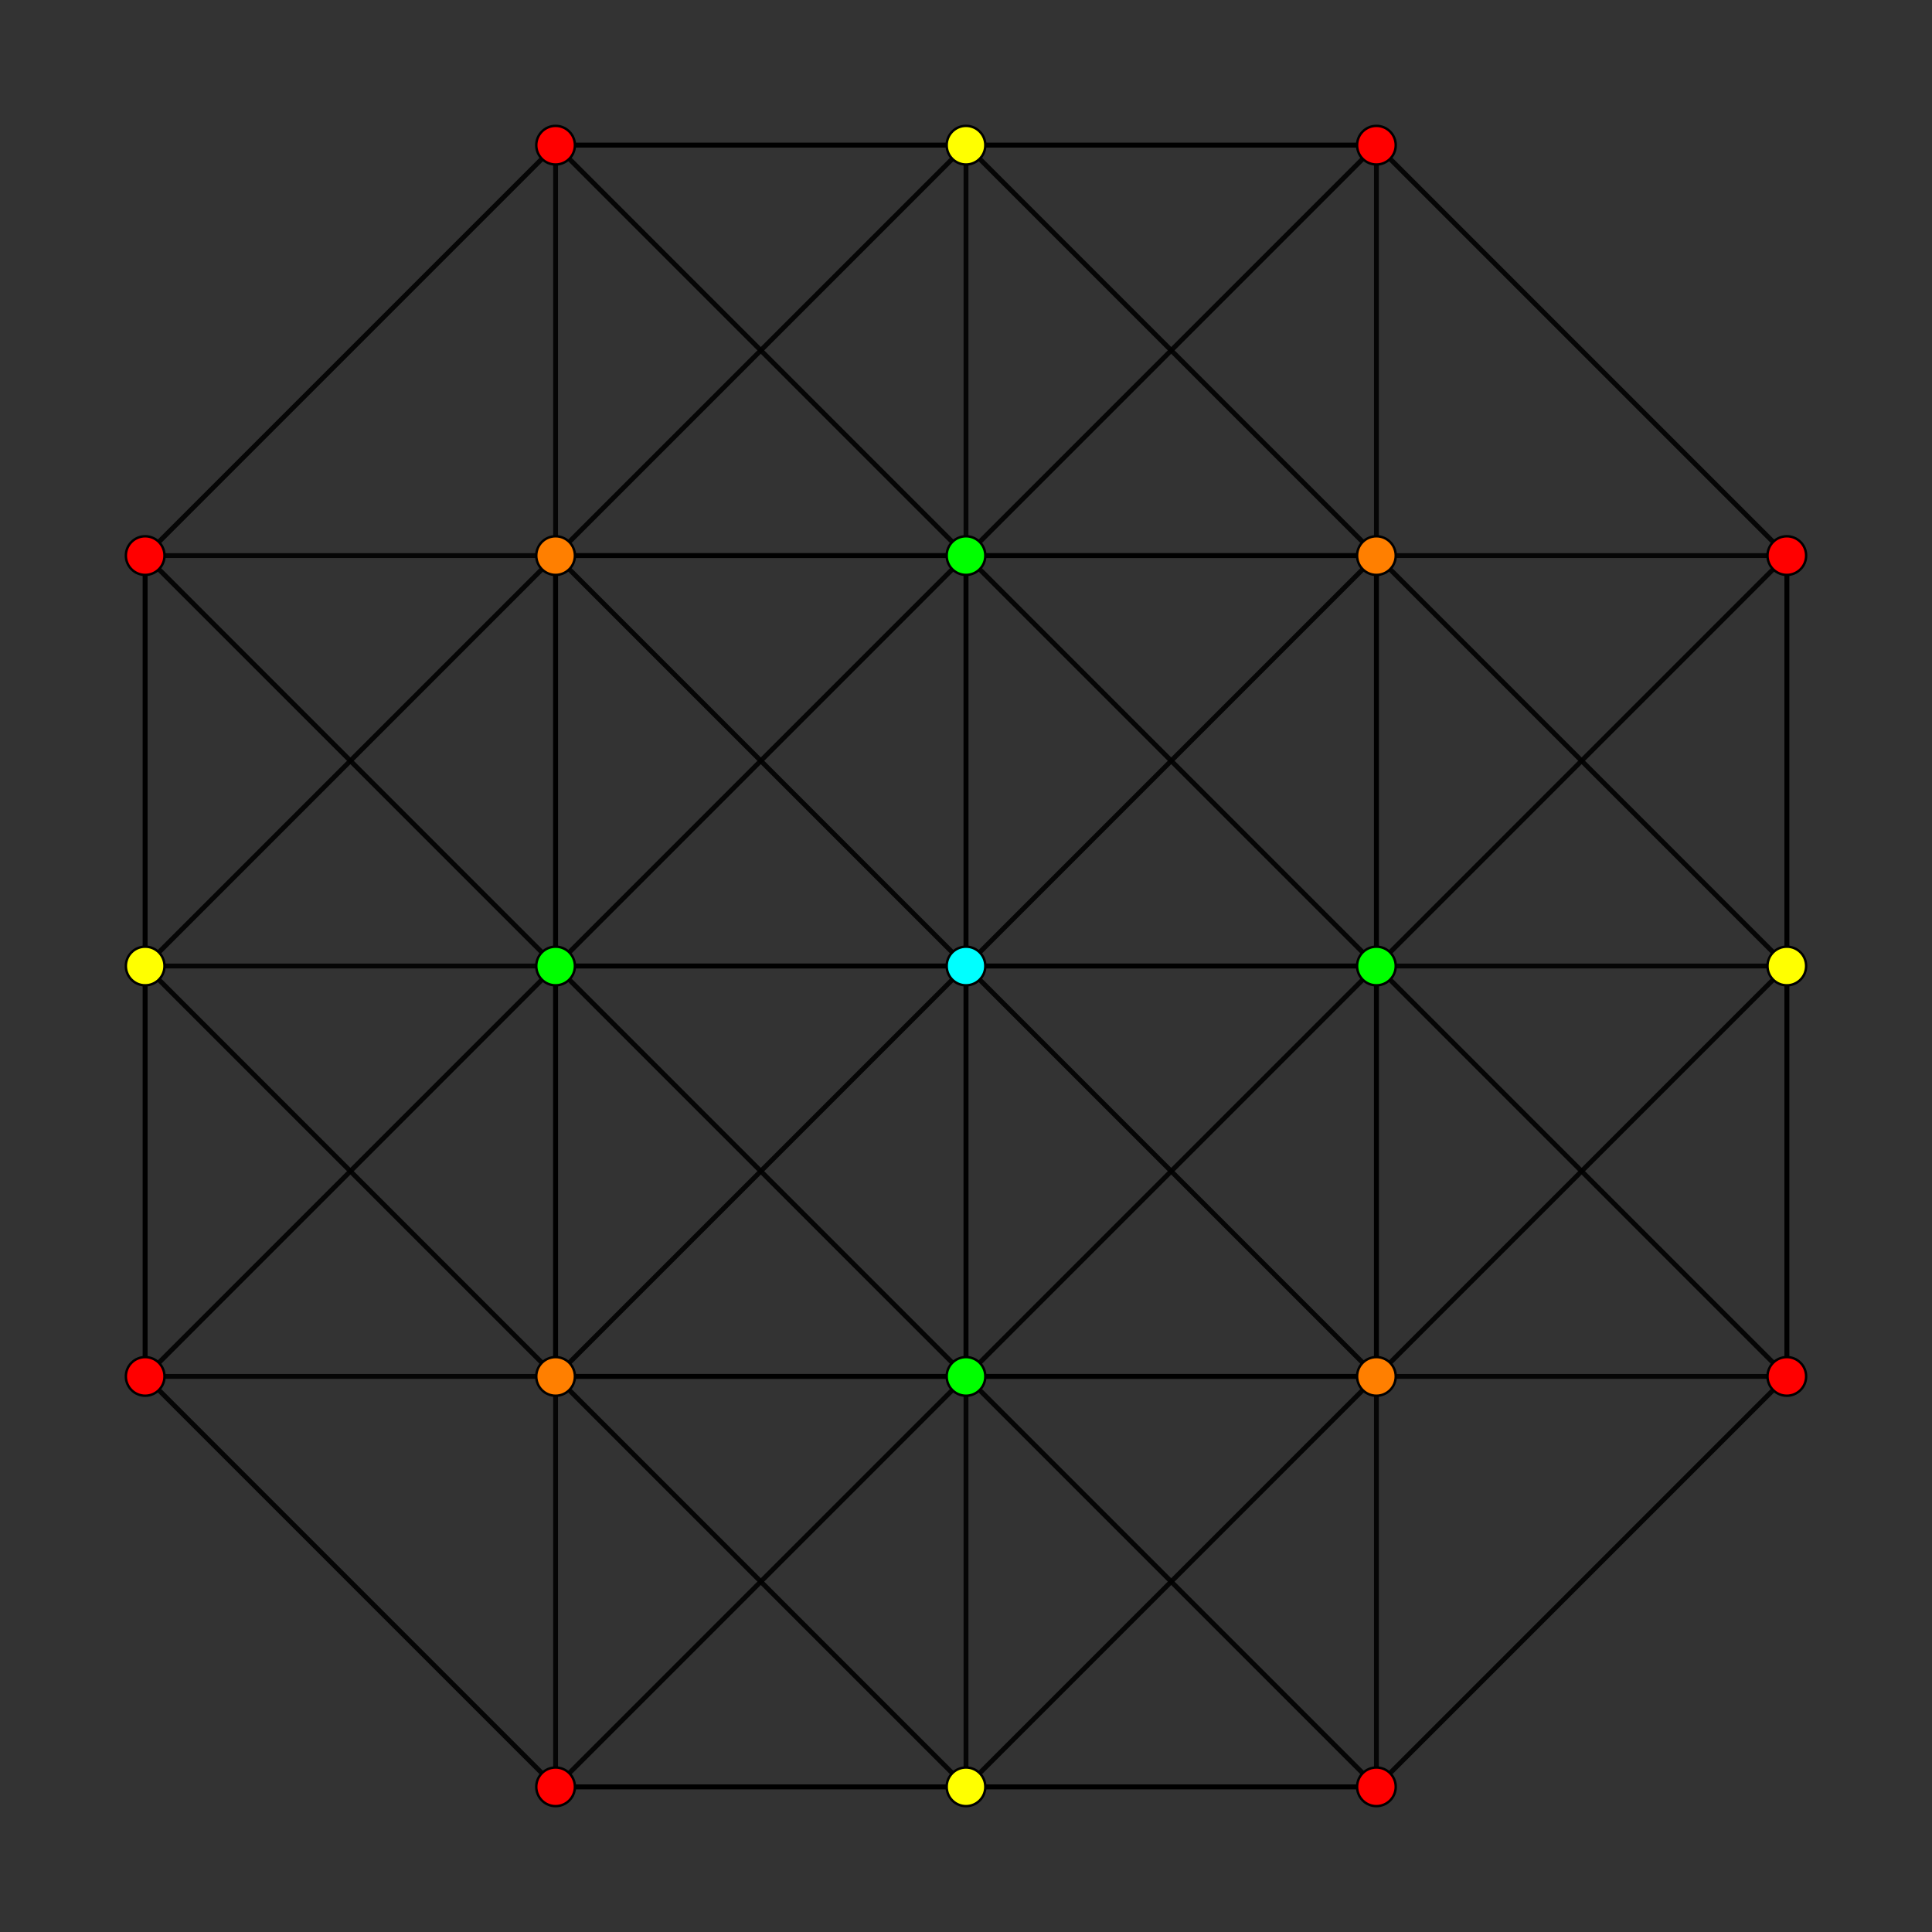 <?xml version="1.0" encoding="UTF-8" standalone="no"?>
<svg
xmlns="http://www.w3.org/2000/svg"
version="1.0"
width="1600" height="1600"
id="7-simplex_t02_A3.svg">
<rect width="100%" height="100%" fill="#333333" stroke="none"/>
<g style="stroke:#000000;stroke-width:4.0;stroke-opacity:0.90;">
<line x1="1139.882" y1="1139.882" x2="1479.765" y2="800.000"/>
<line x1="1139.882" y1="1139.882" x2="1479.765" y2="1139.882"/>
<line x1="1139.882" y1="1139.882" x2="1139.882" y2="460.118"/>
<line x1="1139.882" y1="1139.882" x2="1139.882" y2="800.000"/>
<line x1="1139.882" y1="1139.882" x2="800.000" y2="1479.765"/>
<line x1="1139.882" y1="1139.882" x2="460.118" y2="1139.882"/>
<line x1="1479.765" y1="800.000" x2="1479.765" y2="1139.882"/>
<line x1="1479.765" y1="800.000" x2="1139.882" y2="460.118"/>
<line x1="1479.765" y1="800.000" x2="1479.765" y2="460.118"/>
<line x1="1479.765" y1="1139.882" x2="1479.765" y2="1139.882"/>
<line x1="1479.765" y1="1139.882" x2="1139.882" y2="800.000"/>
<line x1="1479.765" y1="1139.882" x2="1479.765" y2="460.118"/>
<line x1="1479.765" y1="1139.882" x2="1139.882" y2="1479.765"/>
<line x1="1139.882" y1="460.118" x2="1139.882" y2="800.000"/>
<line x1="1139.882" y1="460.118" x2="1479.765" y2="460.118"/>
<line x1="1139.882" y1="460.118" x2="460.118" y2="460.118"/>
<line x1="1139.882" y1="460.118" x2="800.000" y2="120.235"/>
<line x1="1139.882" y1="800.000" x2="1139.882" y2="800.000"/>
<line x1="1139.882" y1="800.000" x2="1479.765" y2="460.118"/>
<line x1="1139.882" y1="800.000" x2="1479.765" y2="800.000"/>
<line x1="1139.882" y1="800.000" x2="460.118" y2="800.000"/>
<line x1="1139.882" y1="800.000" x2="800.000" y2="800.000"/>
<line x1="1479.765" y1="460.118" x2="1479.765" y2="460.118"/>
<line x1="1479.765" y1="460.118" x2="1139.882" y2="120.235"/>
<line x1="1479.765" y1="800.000" x2="1479.765" y2="800.000"/>
<line x1="800.000" y1="1479.765" x2="1139.882" y2="1479.765"/>
<line x1="800.000" y1="1479.765" x2="460.118" y2="1139.882"/>
<line x1="800.000" y1="1479.765" x2="460.118" y2="1479.765"/>
<line x1="1139.882" y1="1139.882" x2="1139.882" y2="1479.765"/>
<line x1="1139.882" y1="1139.882" x2="800.000" y2="1139.882"/>
<line x1="1139.882" y1="1479.765" x2="1139.882" y2="1479.765"/>
<line x1="1139.882" y1="1479.765" x2="460.118" y2="1479.765"/>
<line x1="1139.882" y1="1479.765" x2="800.000" y2="1139.882"/>
<line x1="460.118" y1="1139.882" x2="460.118" y2="460.118"/>
<line x1="460.118" y1="1139.882" x2="460.118" y2="800.000"/>
<line x1="460.118" y1="1139.882" x2="120.235" y2="800.000"/>
<line x1="460.118" y1="1139.882" x2="120.235" y2="1139.882"/>
<line x1="1139.882" y1="460.118" x2="1139.882" y2="120.235"/>
<line x1="1139.882" y1="460.118" x2="800.000" y2="460.118"/>
<line x1="1139.882" y1="1139.882" x2="800.000" y2="800.000"/>
<line x1="460.118" y1="460.118" x2="460.118" y2="800.000"/>
<line x1="460.118" y1="460.118" x2="800.000" y2="120.235"/>
<line x1="460.118" y1="460.118" x2="120.235" y2="800.000"/>
<line x1="460.118" y1="460.118" x2="120.235" y2="460.118"/>
<line x1="460.118" y1="800.000" x2="460.118" y2="800.000"/>
<line x1="460.118" y1="800.000" x2="800.000" y2="800.000"/>
<line x1="460.118" y1="800.000" x2="120.235" y2="1139.882"/>
<line x1="460.118" y1="800.000" x2="120.235" y2="460.118"/>
<line x1="460.118" y1="800.000" x2="120.235" y2="800.000"/>
<line x1="800.000" y1="120.235" x2="1139.882" y2="120.235"/>
<line x1="800.000" y1="120.235" x2="460.118" y2="120.235"/>
<line x1="800.000" y1="800.000" x2="1139.882" y2="460.118"/>
<line x1="800.000" y1="800.000" x2="460.118" y2="1139.882"/>
<line x1="800.000" y1="800.000" x2="460.118" y2="460.118"/>
<line x1="1139.882" y1="120.235" x2="1139.882" y2="120.235"/>
<line x1="1139.882" y1="120.235" x2="800.000" y2="460.118"/>
<line x1="1139.882" y1="120.235" x2="460.118" y2="120.235"/>
<line x1="1139.882" y1="800.000" x2="800.000" y2="1139.882"/>
<line x1="1139.882" y1="800.000" x2="800.000" y2="460.118"/>
<line x1="460.118" y1="1139.882" x2="460.118" y2="1479.765"/>
<line x1="460.118" y1="1139.882" x2="800.000" y2="1139.882"/>
<line x1="460.118" y1="1479.765" x2="460.118" y2="1479.765"/>
<line x1="460.118" y1="1479.765" x2="800.000" y2="1139.882"/>
<line x1="460.118" y1="1479.765" x2="120.235" y2="1139.882"/>
<line x1="800.000" y1="1139.882" x2="800.000" y2="1139.882"/>
<line x1="800.000" y1="1139.882" x2="800.000" y2="1479.765"/>
<line x1="800.000" y1="1139.882" x2="800.000" y2="460.118"/>
<line x1="800.000" y1="1139.882" x2="800.000" y2="800.000"/>
<line x1="800.000" y1="1479.765" x2="800.000" y2="1479.765"/>
<line x1="120.235" y1="800.000" x2="120.235" y2="1139.882"/>
<line x1="120.235" y1="800.000" x2="120.235" y2="460.118"/>
<line x1="120.235" y1="1139.882" x2="120.235" y2="1139.882"/>
<line x1="120.235" y1="1139.882" x2="120.235" y2="460.118"/>
<line x1="460.118" y1="460.118" x2="800.000" y2="460.118"/>
<line x1="460.118" y1="460.118" x2="460.118" y2="120.235"/>
<line x1="800.000" y1="460.118" x2="800.000" y2="460.118"/>
<line x1="800.000" y1="460.118" x2="800.000" y2="800.000"/>
<line x1="800.000" y1="460.118" x2="460.118" y2="120.235"/>
<line x1="800.000" y1="460.118" x2="800.000" y2="120.235"/>
<line x1="800.000" y1="1139.882" x2="460.118" y2="800.000"/>
<line x1="120.235" y1="460.118" x2="120.235" y2="460.118"/>
<line x1="120.235" y1="460.118" x2="460.118" y2="120.235"/>
<line x1="120.235" y1="800.000" x2="120.235" y2="800.000"/>
<line x1="460.118" y1="120.235" x2="460.118" y2="120.235"/>
<line x1="460.118" y1="800.000" x2="800.000" y2="460.118"/>
<line x1="800.000" y1="120.235" x2="800.000" y2="120.235"/>
<line x1="800.000" y1="800.000" x2="800.000" y2="800.000"/>
</g>
<g style="stroke:#000000;stroke-width:2.0;fill:#ff0000">
<circle cx="1479.765" cy="1139.882" r="16.0"/>
<circle cx="1479.765" cy="460.118" r="16.0"/>
<circle cx="1139.882" cy="1479.765" r="16.0"/>
<circle cx="1139.882" cy="120.235" r="16.0"/>
<circle cx="460.118" cy="1479.765" r="16.0"/>
<circle cx="120.235" cy="1139.882" r="16.0"/>
<circle cx="120.235" cy="460.118" r="16.0"/>
<circle cx="460.118" cy="120.235" r="16.0"/>
</g>
<g style="stroke:#000000;stroke-width:2.0;fill:#ff7f00">
<circle cx="1139.882" cy="1139.882" r="16.0"/>
<circle cx="1139.882" cy="460.118" r="16.0"/>
<circle cx="460.118" cy="1139.882" r="16.0"/>
<circle cx="460.118" cy="460.118" r="16.0"/>
</g>
<g style="stroke:#000000;stroke-width:2.0;fill:#ffff00">
<circle cx="1479.765" cy="800.000" r="16.0"/>
<circle cx="800.000" cy="1479.765" r="16.0"/>
<circle cx="800.000" cy="120.235" r="16.0"/>
<circle cx="120.235" cy="800.000" r="16.0"/>
</g>
<g style="stroke:#000000;stroke-width:2.0;fill:#00ff00">
<circle cx="1139.882" cy="800.000" r="16.0"/>
<circle cx="460.118" cy="800.000" r="16.0"/>
<circle cx="800.000" cy="1139.882" r="16.0"/>
<circle cx="800.000" cy="460.118" r="16.0"/>
</g>
<g style="stroke:#000000;stroke-width:2.0;fill:#00ffff">
<circle cx="800.000" cy="800.000" r="16.0"/>
</g>
</svg>
